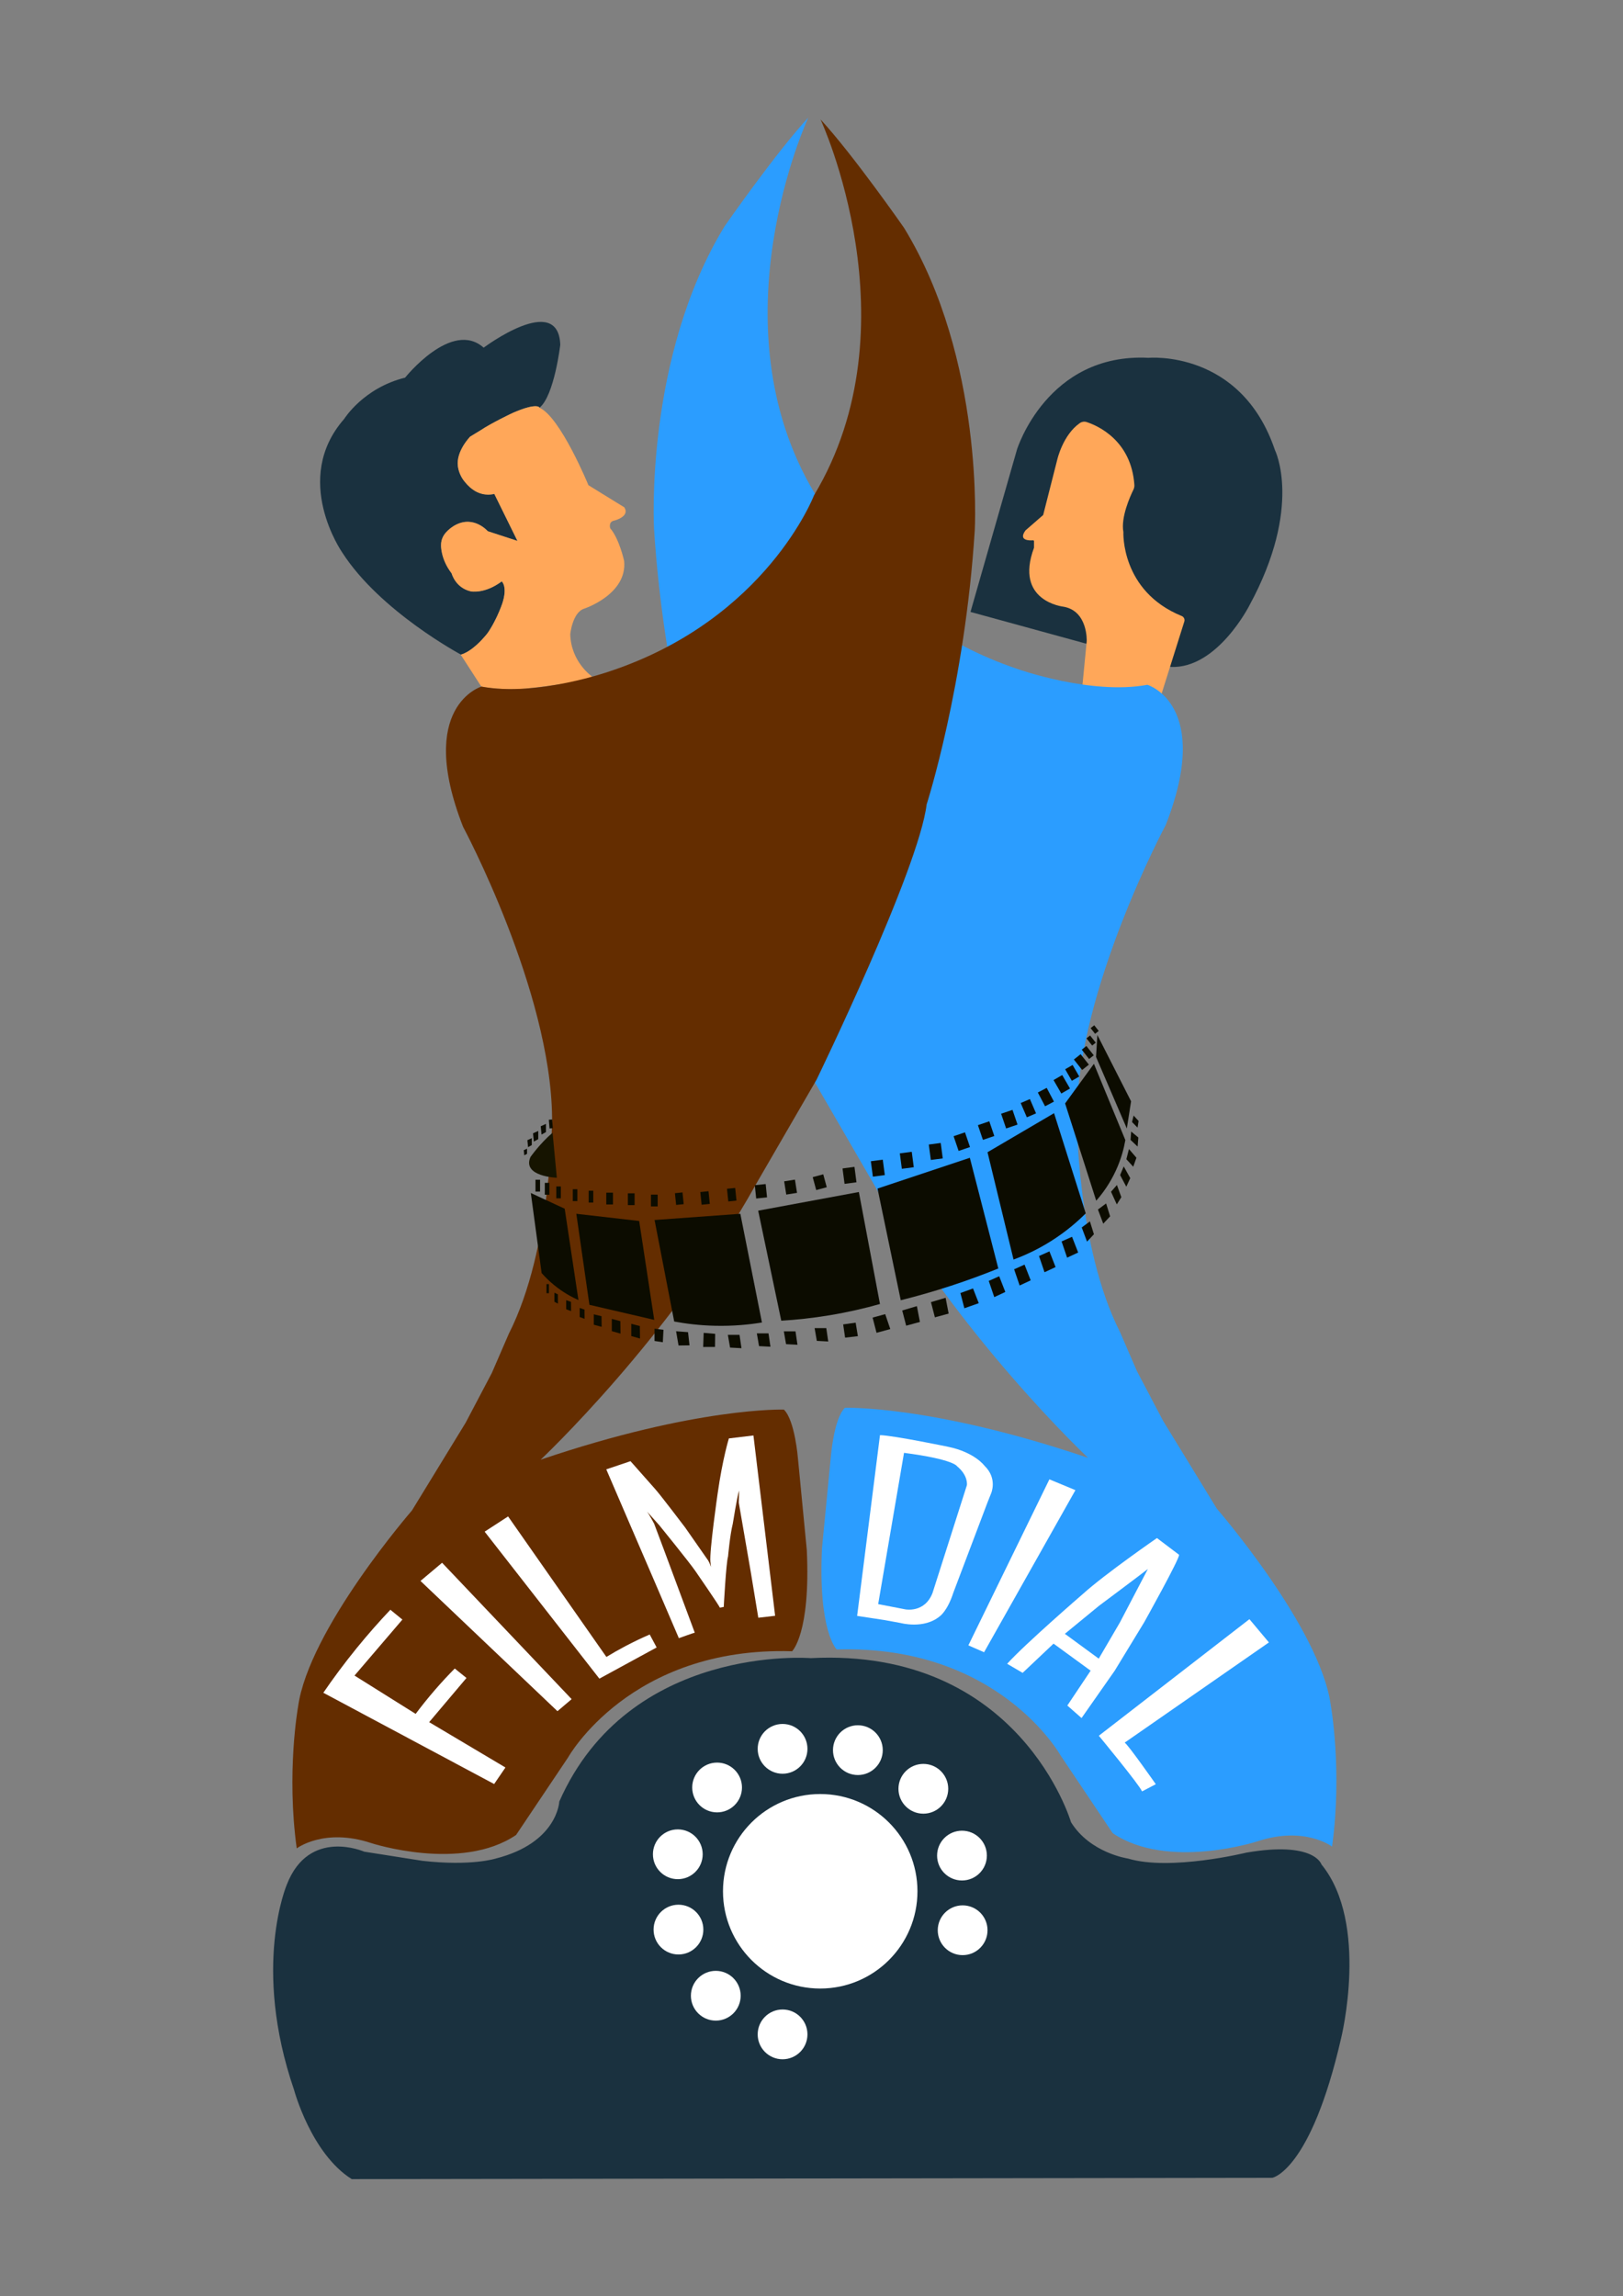 <?xml version="1.0" encoding="UTF-8" standalone="no"?>
<!-- Created with Inkscape (http://www.inkscape.org/) -->

<svg
   version="1.1"
   id="svg2"
   xml:space="preserve"
   width="793.6"
   height="1122.56"
   viewBox="0 0 793.6 1122.56"
   sodipodi:docname="film dial logo.ai"
   xmlns:inkscape="http://www.inkscape.org/namespaces/inkscape"
   xmlns:sodipodi="http://sodipodi.sourceforge.net/DTD/sodipodi-0.dtd"
   xmlns="http://www.w3.org/2000/svg"
   xmlns:svg="http://www.w3.org/2000/svg"><rect x="0" y="0" width="793.6" height="1122.56" fill="#808080" stroke="none"/><defs
     id="defs6"><clipPath
       clipPathUnits="userSpaceOnUse"
       id="clipPath16"><path
         d="M 0,841.92 H 595.2 V 0 H 0 Z"
         id="path14" /></clipPath></defs><sodipodi:namedview
     id="namedview4"
     pagecolor="#ffffff"
     bordercolor="#666666"
     borderopacity="1.0"
     inkscape:pageshadow="2"
     inkscape:pageopacity="0.0"
     inkscape:pagecheckerboard="0" /><g
     id="g8"
     inkscape:groupmode="layer"
     inkscape:label="film dial logo"
     transform="matrix(1.333,0,0,-1.333,0,1122.56)"><g
       id="g10"><g
         id="g12"
         clip-path="url(#clipPath16)"><g
           id="g18"
           transform="translate(398.029,606.173)"><path
             d="m 0,0 -42.032,11.529 17.053,59.566 c 0,0 11.048,35.547 48.277,33.626 0,0 33.866,3.122 46.356,-33.866 0,0 10.328,-20.656 -9.368,-56.924 0,0 -11.769,-23.298 -28.822,-22.578 z"
             style="fill:#1a313f;fill-opacity:1;fill-rule:nonzero;stroke:none"
             id="path20" /></g><g
           id="g22"
           transform="translate(398.613,687.339)"><path
             d="m 0,0 c 4.079,-1.346 16.384,-6.74 17.499,-23.073 0.04,-0.59 -0.087,-1.183 -0.347,-1.713 -1.207,-2.458 -4.683,-10.163 -3.685,-15.548 0,0 -1.037,-21.658 21.373,-30.786 0.805,-0.328 1.242,-1.202 0.981,-2.031 L 27.397,-99.9 c 0,0 -24.739,-0.721 -29.062,2.161 l 1.681,17.414 c 0,0 0.481,11.048 -8.526,12.609 0,0 -18.134,1.922 -10.809,21.617 v 2.419 c 0,0.182 -0.151,0.325 -0.332,0.31 -1.267,-0.099 -5.577,-0.183 -2.79,3.636 l 6.485,5.644 5.164,20.296 c 0,0 2.022,9.044 8.268,13.411 C -1.788,0.132 -0.852,0.281 0,0"
             style="fill:#ffa759;fill-opacity:1;fill-rule:nonzero;stroke:none"
             id="path24" /></g><g
           id="g26"
           transform="translate(296.479,798.981)"><path
             d="m 0,0 c 0,0 -35.067,-75.418 2.402,-137.866 0,0 17.293,-45.155 74.457,-64.37 0,0 26.901,-9.607 47.557,-5.764 0,0 24.018,-7.206 6.725,-51.4 0,0 -32.185,-60.046 -32.665,-106.642 0,0 0,-48.037 15.852,-79.261 l 6.245,-14.411 9.607,-18.254 19.695,-32.185 c 0,0 37.95,-43.714 41.793,-72.056 0,0 4.323,-24.018 0.48,-51.88 0,0 -10.088,7.686 -27.381,1.922 0,0 -32.905,-10.688 -53.081,3.002 l -19.095,28.462 c 0,0 -22.697,40.712 -82.143,38.91 0,0 -6.845,6.485 -5.404,37.109 l 3.242,33.506 c 0,0 1.081,14.05 5.164,18.013 0,0 31.945,1.081 89.229,-18.374 0,0 -47.557,44.675 -78.901,100.878 l -22.337,38.55 c 0,0 -37.469,77.099 -40.351,100.877 0,0 -14.051,43.594 -17.654,100.518 0,0 -3.602,62.688 25.94,110.965 0,0 18.735,26.901 30.624,39.751"
             style="fill:#2b9dff;fill-opacity:1;fill-rule:nonzero;stroke:none"
             id="path28" /></g><g
           id="g30"
           transform="translate(169.133,602.029)"><path
             d="m 0,0 c 0,0 -29.723,15.852 -43.594,37.469 0,0 -18.734,26.841 0.721,48.998 0,0 7.025,11.348 22.337,15.131 0,0 17.113,21.437 28.822,10.989 0,0 27.381,20.536 28.102,1.081 0,0 -2.162,-18.555 -7.566,-23.058 0,0 -2.342,3.963 -25.399,-10.628 0,0 -11.529,-10.809 1.801,-19.996 0,0 3.062,-1.801 7.025,-1.081 L 20.716,41.612 9.908,45.215 c 0,0 -7.026,7.926 -14.952,0 0,0 -6.125,-3.783 1.621,-15.492 0,0 3.963,-12.61 18.375,-2.882 0,0 4.503,-3.243 -5.044,-18.735 C 9.908,8.106 5.044,1.621 0,0"
             style="fill:#1a313f;fill-opacity:1;fill-rule:nonzero;stroke:none"
             id="path32" /></g><g
           id="g34"
           transform="translate(197.91,692.594)"><path
             d="m 0,0 c 0,0 -0.495,2.117 -9.818,-1.891 0,0 -8.421,-4.009 -11.619,-6.26 l -4.008,-2.432 c 0,0 -5.269,-5.449 -4.503,-10.854 0,0 0.315,-3.332 2.747,-5.989 0,0 4.188,-5.855 10.583,-4.143 l 8.512,-17.249 -10.944,3.558 c 0,0 -4.953,5.9 -11.889,2.207 0,0 -5.314,-2.657 -5.179,-7.296 0,0 -0.27,-5.134 3.873,-10.403 0,0 1.261,-5.224 7.026,-6.62 0,0 5.269,-0.991 11.348,3.693 0,0 2.252,-1.937 0.225,-8.061 0,0 -2.972,-8.692 -6.89,-12.655 0,0 -4.143,-4.999 -8.376,-6.17 l 7.566,-11.709 c 0,0 9.547,-1.801 17.878,-0.54 0,0 17.144,1.681 22.788,4.203 0,0 -7.806,5.284 -8.046,15.552 0,0 0.78,7.986 5.104,9.367 0,0 15.912,5.224 14.651,17.534 0,0 -1.801,8.166 -5.104,11.949 0,0 -0.781,2.402 1.501,2.822 0,0 5.885,1.441 3.663,4.864 l -13.15,8.106 C 17.939,-28.417 7.701,-3.468 0,0"
             style="fill:#ffa759;fill-opacity:1;fill-rule:nonzero;stroke:none"
             id="path36" /></g><g
           id="g38"
           transform="translate(300.994,798.321)"><path
             d="m 0,0 c 0,0 35.067,-75.418 -2.402,-137.866 0,0 -17.293,-45.155 -74.457,-64.37 0,0 -26.901,-9.607 -47.557,-5.764 0,0 -24.018,-7.206 -6.725,-51.4 0,0 32.185,-60.046 32.665,-106.642 0,0 0,-48.037 -15.852,-79.261 l -6.245,-14.411 -9.607,-18.254 -19.695,-32.185 c 0,0 -37.95,-43.714 -41.793,-72.056 0,0 -4.323,-24.018 -0.48,-51.88 0,0 10.088,7.686 27.381,1.922 0,0 32.905,-10.688 53.081,3.002 l 19.095,28.462 c 0,0 22.697,40.712 82.143,38.91 0,0 6.845,6.485 5.404,37.109 l -3.242,33.506 c 0,0 -1.081,14.05 -5.164,18.013 0,0 -31.945,1.081 -89.229,-18.374 0,0 47.557,44.675 78.901,100.878 l 22.337,38.55 c 0,0 37.469,77.099 40.351,100.877 0,0 14.051,43.594 17.654,100.518 0,0 3.602,62.688 -25.94,110.965 0,0 -18.735,26.901 -30.624,39.751"
             style="fill:#642d00;fill-opacity:1;fill-rule:nonzero;stroke:none"
             id="path40" /></g><g
           id="g42"
           transform="translate(133.585,163.031)"><path
             d="m 0,0 c 0,0 -20.176,8.887 -28.342,-12.009 0,0 -12.97,-30.023 2.642,-75.418 0,0 6.245,-23.298 21.136,-32.666 l 337.701,0.481 c 0,0 14.051,2.522 25.219,51.159 0,0 10.448,42.153 -7.205,63.769 0,0 -2.522,8.647 -27.562,4.324 0,0 -27.921,-6.846 -43.413,-2.162 0,0 -13.871,1.982 -20.896,13.33 0,0 -18.735,64.13 -95.474,60.167 0,0 -66.651,5.404 -92.231,-52.601 0,0 -0.6,-15.132 -23.298,-20.896 0,0 -8.887,-2.882 -26.901,-0.841 z"
             style="fill:#1a313f;fill-opacity:1;fill-rule:nonzero;stroke:none"
             id="path44" /></g><g
           id="g46"
           transform="translate(336.542,148.5)"><path
             d="m 0,0 c 0,-19.699 -15.969,-35.667 -35.667,-35.667 -19.699,0 -35.668,15.968 -35.668,35.667 0,19.699 15.969,35.667 35.668,35.667 C -15.969,35.667 0,19.699 0,0"
             style="fill:#ffffff;fill-opacity:1;fill-rule:nonzero;stroke:none"
             id="path48" /></g><g
           id="g50"
           transform="translate(296.191,96.02)"><path
             d="m 0,0 c 0,-5.041 -4.086,-9.127 -9.127,-9.127 -5.041,0 -9.127,4.086 -9.127,9.127 0,5.041 4.086,9.127 9.127,9.127 C -4.086,9.127 0,5.041 0,0"
             style="fill:#ffffff;fill-opacity:1;fill-rule:nonzero;stroke:none"
             id="path52" /></g><g
           id="g54"
           transform="translate(271.692,110.191)"><path
             d="m 0,0 c 0,-5.041 -4.086,-9.127 -9.127,-9.127 -5.041,0 -9.127,4.086 -9.127,9.127 0,5.041 4.086,9.127 9.127,9.127 C -4.086,9.127 0,5.041 0,0"
             style="fill:#ffffff;fill-opacity:1;fill-rule:nonzero;stroke:none"
             id="path56" /></g><g
           id="g58"
           transform="translate(258.001,134.449)"><path
             d="m 0,0 c 0,-5.041 -4.086,-9.127 -9.127,-9.127 -5.041,0 -9.127,4.086 -9.127,9.127 0,5.041 4.086,9.127 9.127,9.127 C -4.086,9.127 0,5.041 0,0"
             style="fill:#ffffff;fill-opacity:1;fill-rule:nonzero;stroke:none"
             id="path60" /></g><g
           id="g62"
           transform="translate(257.761,162.071)"><path
             d="m 0,0 c 0,-5.041 -4.086,-9.127 -9.127,-9.127 -5.041,0 -9.127,4.086 -9.127,9.127 0,5.041 4.086,9.127 9.127,9.127 C -4.086,9.127 0,5.041 0,0"
             style="fill:#ffffff;fill-opacity:1;fill-rule:nonzero;stroke:none"
             id="path64" /></g><g
           id="g66"
           transform="translate(272.172,186.569)"><path
             d="m 0,0 c 0,-5.041 -4.086,-9.127 -9.127,-9.127 -5.041,0 -9.127,4.086 -9.127,9.127 0,5.041 4.086,9.127 9.127,9.127 C -4.086,9.127 0,5.041 0,0"
             style="fill:#ffffff;fill-opacity:1;fill-rule:nonzero;stroke:none"
             id="path68" /></g><g
           id="g70"
           transform="translate(296.191,200.74)"><path
             d="m 0,0 c 0,-5.041 -4.086,-9.127 -9.127,-9.127 -5.041,0 -9.127,4.086 -9.127,9.127 0,5.041 4.086,9.127 9.127,9.127 C -4.086,9.127 0,5.041 0,0"
             style="fill:#ffffff;fill-opacity:1;fill-rule:nonzero;stroke:none"
             id="path72" /></g><g
           id="g74"
           transform="translate(323.812,200.26)"><path
             d="m 0,0 c 0,-5.041 -4.086,-9.127 -9.127,-9.127 -5.041,0 -9.127,4.086 -9.127,9.127 0,5.041 4.086,9.127 9.127,9.127 C -4.086,9.127 0,5.041 0,0"
             style="fill:#ffffff;fill-opacity:1;fill-rule:nonzero;stroke:none"
             id="path76" /></g><g
           id="g78"
           transform="translate(347.83,186.089)"><path
             d="m 0,0 c 0,-5.041 -4.086,-9.127 -9.127,-9.127 -5.041,0 -9.127,4.086 -9.127,9.127 0,5.041 4.086,9.127 9.127,9.127 C -4.086,9.127 0,5.041 0,0"
             style="fill:#ffffff;fill-opacity:1;fill-rule:nonzero;stroke:none"
             id="path80" /></g><g
           id="g82"
           transform="translate(362.001,161.59)"><path
             d="m 0,0 c 0,-5.041 -4.086,-9.127 -9.127,-9.127 -5.041,0 -9.127,4.086 -9.127,9.127 0,5.041 4.086,9.127 9.127,9.127 C -4.086,9.127 0,5.041 0,0"
             style="fill:#ffffff;fill-opacity:1;fill-rule:nonzero;stroke:none"
             id="path84" /></g><g
           id="g86"
           transform="translate(362.241,134.209)"><path
             d="m 0,0 c 0,-5.041 -4.086,-9.127 -9.127,-9.127 -5.041,0 -9.127,4.086 -9.127,9.127 0,5.041 4.086,9.127 9.127,9.127 C -4.086,9.127 0,5.041 0,0"
             style="fill:#ffffff;fill-opacity:1;fill-rule:nonzero;stroke:none"
             id="path88" /></g><g
           id="g90"
           transform="translate(212.186,365.327)"><path
             d="m 0,0 c -2.526,1.124 -5.658,2.831 -8.857,5.434 -1.869,1.522 -3.407,3.06 -4.653,4.474 -1.321,9.787 -2.642,19.575 -3.963,29.362 4.143,-1.921 8.286,-3.843 12.429,-5.764 C -3.363,22.337 -1.681,11.169 0,0"
             style="fill:#0c0c00;fill-opacity:1;fill-rule:nonzero;stroke:none"
             id="path92" /></g><g
           id="g94"
           transform="translate(239.987,358.062)"><path
             d="m 0,0 c -7.926,1.841 -15.852,3.683 -23.778,5.524 -1.602,11.129 -3.203,22.257 -4.804,33.386 7.686,-0.881 15.372,-1.761 23.058,-2.642 z"
             style="fill:#0c0c00;fill-opacity:1;fill-rule:nonzero;stroke:none"
             id="path96" /></g><g
           id="g98"
           transform="translate(279.498,357.101)"><path
             d="m 0,0 c -4.771,-0.78 -10.576,-1.35 -17.173,-1.201 -5.693,0.129 -10.747,0.765 -15.012,1.561 -2.402,12.41 -4.804,24.819 -7.205,37.229 10.488,0.761 20.976,1.521 31.464,2.282 C -5.284,26.581 -2.642,13.29 0,0"
             style="fill:#0c0c00;fill-opacity:1;fill-rule:nonzero;stroke:none"
             id="path100" /></g><g
           id="g102"
           transform="translate(322.791,363.886)"><path
             d="m 0,0 c -5.511,-1.558 -11.719,-3.013 -18.554,-4.143 -6.352,-1.051 -12.274,-1.66 -17.654,-1.982 -2.822,13.451 -5.644,26.901 -8.466,40.351 12.309,2.282 24.619,4.564 36.928,6.846 C -5.164,27.381 -2.582,13.691 0,0"
             style="fill:#0c0c00;fill-opacity:1;fill-rule:nonzero;stroke:none"
             id="path104" /></g><g
           id="g106"
           transform="translate(366.204,376.916)"><path
             d="m 0,0 c -5.383,-2.182 -11.193,-4.333 -17.413,-6.365 -6.426,-2.099 -12.574,-3.838 -18.375,-5.284 -2.842,13.651 -5.684,27.301 -8.526,40.952 11.289,3.762 22.577,7.525 33.866,11.288 C -6.965,27.061 -3.483,13.53 0,0"
             style="fill:#0c0c00;fill-opacity:1;fill-rule:nonzero;stroke:none"
             id="path108" /></g><g
           id="g110"
           transform="translate(398.269,397.122)"><path
             d="m 0,0 c -3.067,-3.065 -7.23,-6.683 -12.61,-10.088 -5.12,-3.24 -9.932,-5.395 -13.87,-6.845 -3.183,13.12 -6.365,26.24 -9.548,39.36 8.136,4.774 16.273,9.548 24.409,14.321 C -7.746,24.499 -3.873,12.249 0,0"
             style="fill:#0c0c00;fill-opacity:1;fill-rule:nonzero;stroke:none"
             id="path112" /></g><g
           id="g114"
           transform="translate(412.8,423.992)"><path
             d="m 0,0 c -0.521,-2.984 -1.511,-6.89 -3.483,-11.169 -2.27,-4.925 -5.03,-8.587 -7.205,-11.048 -3.803,11.889 -7.606,23.778 -11.409,35.667 l 10.568,14.532 C -7.686,18.654 -3.843,9.327 0,0"
             style="fill:#0c0c00;fill-opacity:1;fill-rule:nonzero;stroke:none"
             id="path116" /></g><g
           id="g118"
           transform="translate(414.902,438.223)"><path
             d="m 0,0 c -0.52,-3.323 -1.041,-6.645 -1.561,-9.968 -3.763,8.747 -7.526,17.494 -11.289,26.24 0.16,2.683 0.32,5.365 0.48,8.047 C -8.246,16.212 -4.123,8.106 0,0"
             style="fill:#0c0c00;fill-opacity:1;fill-rule:nonzero;stroke:none"
             id="path120" /></g><g
           id="g122"
           transform="translate(202.698,426.694)"><path
             d="m 0,0 1.561,-16.513 c 0,0 -12.85,0.421 -9.667,7.626 0,0 3.542,5.044 8.106,8.887"
             style="fill:#161400;fill-opacity:1;fill-rule:nonzero;stroke:none"
             id="path124" /></g><path
           d="m 198.105,405.108 h -1.681 v 4.353 h 1.681 z"
           style="fill:#0c0c00;fill-opacity:1;fill-rule:nonzero;stroke:none"
           id="path126" /><path
           d="m 201.528,403.967 h -1.681 v 4.353 h 1.681 z"
           style="fill:#0c0c00;fill-opacity:1;fill-rule:nonzero;stroke:none"
           id="path128" /><path
           d="m 205.731,402.646 h -1.681 v 4.353 h 1.681 z"
           style="fill:#0c0c00;fill-opacity:1;fill-rule:nonzero;stroke:none"
           id="path130" /><path
           d="m 211.796,401.625 h -1.681 v 4.353 h 1.681 z"
           style="fill:#0c0c00;fill-opacity:1;fill-rule:nonzero;stroke:none"
           id="path132" /><path
           d="m 217.62,401.085 h -1.681 v 4.353 h 1.681 z"
           style="fill:#0c0c00;fill-opacity:1;fill-rule:nonzero;stroke:none"
           id="path134" /><path
           d="m 224.856,400.394 h -2.462 v 4.323 h 2.462 z"
           style="fill:#0c0c00;fill-opacity:1;fill-rule:nonzero;stroke:none"
           id="path136" /><path
           d="m 232.782,400.154 h -2.462 v 4.323 h 2.462 z"
           style="fill:#0c0c00;fill-opacity:1;fill-rule:nonzero;stroke:none"
           id="path138" /><path
           d="m 241.248,399.674 h -2.462 v 4.323 h 2.462 z"
           style="fill:#0c0c00;fill-opacity:1;fill-rule:nonzero;stroke:none"
           id="path140" /><g
           id="g142"
           transform="translate(250.798,400.508)"><path
             d="m 0,0 -2.777,-0.286 -0.444,4.3 2.778,0.287 z"
             style="fill:#0c0c00;fill-opacity:1;fill-rule:nonzero;stroke:none"
             id="path144" /></g><g
           id="g146"
           transform="translate(260.369,400.6)"><path
             d="m 0,0 -3.005,-0.31 -0.479,4.653 3.004,0.31 z"
             style="fill:#0c0c00;fill-opacity:1;fill-rule:nonzero;stroke:none"
             id="path148" /></g><g
           id="g150"
           transform="translate(270.157,401.801)"><path
             d="m 0,0 -3.005,-0.31 -0.479,4.653 3.004,0.31 z"
             style="fill:#0c0c00;fill-opacity:1;fill-rule:nonzero;stroke:none"
             id="path152" /></g><g
           id="g154"
           transform="translate(281.365,402.987)"><path
             d="m 0,0 -3.981,-0.41 -0.504,4.888 3.981,0.41 z"
             style="fill:#0c0c00;fill-opacity:1;fill-rule:nonzero;stroke:none"
             id="path156" /></g><g
           id="g158"
           transform="translate(292.367,404.646)"><path
             d="m 0,0 -3.953,-0.627 -0.77,4.853 3.953,0.627 z"
             style="fill:#0c0c00;fill-opacity:1;fill-rule:nonzero;stroke:none"
             id="path160" /></g><g
           id="g162"
           transform="translate(303.268,406.712)"><path
             d="m 0,0 -3.863,-1.046 -1.284,4.743 3.863,1.046 z"
             style="fill:#0c0c00;fill-opacity:1;fill-rule:nonzero;stroke:none"
             id="path164" /></g><g
           id="g166"
           transform="translate(314.176,408.525)"><path
             d="m 0,0 -4.376,-0.577 -0.745,5.655 4.376,0.576 z"
             style="fill:#0c0c00;fill-opacity:1;fill-rule:nonzero;stroke:none"
             id="path168" /></g><g
           id="g170"
           transform="translate(324.565,411.167)"><path
             d="m 0,0 -4.376,-0.577 -0.745,5.655 4.376,0.576 z"
             style="fill:#0c0c00;fill-opacity:1;fill-rule:nonzero;stroke:none"
             id="path172" /></g><g
           id="g174"
           transform="translate(335.193,414.049)"><path
             d="m 0,0 -4.376,-0.577 -0.745,5.655 4.376,0.576 z"
             style="fill:#0c0c00;fill-opacity:1;fill-rule:nonzero;stroke:none"
             id="path176" /></g><g
           id="g178"
           transform="translate(345.821,417.292)"><path
             d="m 0,0 -4.376,-0.577 -0.745,5.655 4.376,0.576 z"
             style="fill:#0c0c00;fill-opacity:1;fill-rule:nonzero;stroke:none"
             id="path180" /></g><g
           id="g182"
           transform="translate(355.817,421.447)"><path
             d="M 0,0 -4.177,-1.424 -6.018,3.974 -1.84,5.398 Z"
             style="fill:#0c0c00;fill-opacity:1;fill-rule:nonzero;stroke:none"
             id="path184" /></g><g
           id="g186"
           transform="translate(364.734,425.5)"><path
             d="M 0,0 -4.177,-1.424 -6.018,3.974 -1.84,5.398 Z"
             style="fill:#0c0c00;fill-opacity:1;fill-rule:nonzero;stroke:none"
             id="path188" /></g><g
           id="g190"
           transform="translate(373.245,429.688)"><path
             d="M 0,0 -4.177,-1.424 -6.018,3.974 -1.84,5.398 Z"
             style="fill:#0c0c00;fill-opacity:1;fill-rule:nonzero;stroke:none"
             id="path192" /></g><g
           id="g194"
           transform="translate(380.042,433.805)"><path
             d="m 0,0 -3.375,-1.452 -2.254,5.238 3.375,1.453 z"
             style="fill:#0c0c00;fill-opacity:1;fill-rule:nonzero;stroke:none"
             id="path196" /></g><g
           id="g198"
           transform="translate(386.607,438.115)"><path
             d="m 0,0 -3.251,-1.713 -2.658,5.046 3.251,1.713 z"
             style="fill:#0c0c00;fill-opacity:1;fill-rule:nonzero;stroke:none"
             id="path200" /></g><g
           id="g202"
           transform="translate(392.493,442.915)"><path
             d="m 0,0 -3.182,-1.837 -2.852,4.939 3.182,1.837 z"
             style="fill:#0c0c00;fill-opacity:1;fill-rule:nonzero;stroke:none"
             id="path204" /></g><g
           id="g206"
           transform="translate(395.894,447.321)"><path
             d="m 0,0 -2.727,-1.574 -2.444,4.232 2.727,1.574 z"
             style="fill:#0c0c00;fill-opacity:1;fill-rule:nonzero;stroke:none"
             id="path208" /></g><g
           id="g210"
           transform="translate(399.421,451.673)"><path
             d="m 0,0 -2.47,-1.953 -3.031,3.834 2.47,1.953 z"
             style="fill:#0c0c00;fill-opacity:1;fill-rule:nonzero;stroke:none"
             id="path212" /></g><g
           id="g214"
           transform="translate(401.212,455.096)"><path
             d="m 0,0 -1.711,-1.352 -2.698,3.413 1.711,1.352 z"
             style="fill:#0c0c00;fill-opacity:1;fill-rule:nonzero;stroke:none"
             id="path216" /></g><g
           id="g218"
           transform="translate(401.951,459.727)"><path
             d="m 0,0 -1.328,-1.049 -2.082,2.634 1.327,1.05 z"
             style="fill:#0c0c00;fill-opacity:1;fill-rule:nonzero;stroke:none"
             id="path220" /></g><g
           id="g222"
           transform="translate(403.032,464.028)"><path
             d="m 0,0 -1.328,-1.049 -1.646,2.083 1.327,1.049 z"
             style="fill:#0c0c00;fill-opacity:1;fill-rule:nonzero;stroke:none"
             id="path224" /></g><g
           id="g226"
           transform="translate(202.8,428.372)"><path
             d="m 0,0 -1.212,-0.102 -0.267,3.187 1.212,0.101 z"
             style="fill:#0c0c00;fill-opacity:1;fill-rule:nonzero;stroke:none"
             id="path228" /></g><g
           id="g230"
           transform="translate(200.267,426.935)"><path
             d="m 0,0 c -0.54,-0.3 -1.081,-0.6 -1.621,-0.901 -0.1,1.011 -0.2,2.022 -0.3,3.033 0.64,0.29 1.281,0.58 1.921,0.87 z"
             style="fill:#0c0c00;fill-opacity:1;fill-rule:nonzero;stroke:none"
             id="path232" /></g><g
           id="g234"
           transform="translate(197.445,424.353)"><path
             d="m 0,0 c -0.54,-0.3 -1.081,-0.6 -1.621,-0.901 -0.1,1.011 -0.2,2.022 -0.3,3.033 0.64,0.29 1.281,0.58 1.921,0.87 z"
             style="fill:#0c0c00;fill-opacity:1;fill-rule:nonzero;stroke:none"
             id="path236" /></g><g
           id="g238"
           transform="translate(195.073,422.17)"><path
             d="M 0,0 C -0.456,-0.253 -0.912,-0.507 -1.368,-0.76 -1.452,0.093 -1.537,0.946 -1.621,1.799 -1.081,2.043 -0.54,2.288 0,2.533 Z"
             style="fill:#0c0c00;fill-opacity:1;fill-rule:nonzero;stroke:none"
             id="path240" /></g><g
           id="g242"
           transform="translate(193.331,418.971)"><path
             d="M 0,0 C -0.338,-0.188 -0.676,-0.375 -1.013,-0.563 -1.076,0.069 -1.138,0.701 -1.201,1.332 -0.801,1.514 -0.4,1.695 0,1.876 Z"
             style="fill:#0c0c00;fill-opacity:1;fill-rule:nonzero;stroke:none"
             id="path244" /></g><path
           d="m 201.355,367.849 h -0.901 v 3.333 h 0.901 z"
           style="fill:#0c0c00;fill-opacity:1;fill-rule:nonzero;stroke:none"
           id="path246" /><g
           id="g248"
           transform="translate(204.665,364.021)"><path
             d="M 0,0 C -0.435,0.225 -0.871,0.45 -1.306,0.676 V 4.008 C -0.878,3.805 -0.45,3.603 -0.023,3.4 -0.015,2.267 -0.008,1.133 0,0"
             style="fill:#0c0c00;fill-opacity:1;fill-rule:nonzero;stroke:none"
             id="path250" /></g><g
           id="g252"
           transform="translate(209.484,361.274)"><path
             d="M 0,0 C -0.6,0.225 -1.201,0.45 -1.801,0.676 V 4.008 C -1.211,3.805 -0.621,3.603 -0.031,3.4 -0.021,2.267 -0.01,1.133 0,0"
             style="fill:#0c0c00;fill-opacity:1;fill-rule:nonzero;stroke:none"
             id="path254" /></g><g
           id="g256"
           transform="translate(214.438,358.437)"><path
             d="M 0,0 C -0.6,0.225 -1.201,0.45 -1.801,0.676 V 4.008 C -1.211,3.805 -0.621,3.603 -0.031,3.4 -0.021,2.267 -0.01,1.133 0,0"
             style="fill:#0c0c00;fill-opacity:1;fill-rule:nonzero;stroke:none"
             id="path258" /></g><g
           id="g260"
           transform="translate(220.697,355.51)"><path
             d="m 0,0 c -0.961,0.258 -1.921,0.516 -2.882,0.774 v 3.82 C -1.938,4.361 -0.994,4.129 -0.05,3.897 -0.033,2.598 -0.017,1.299 0,0"
             style="fill:#0c0c00;fill-opacity:1;fill-rule:nonzero;stroke:none"
             id="path262" /></g><g
           id="g264"
           transform="translate(227.618,353.018)"><path
             d="M 0,0 C -1.066,0.304 -2.132,0.607 -3.197,0.911 V 5.404 C -2.15,5.131 -1.103,4.858 -0.055,4.584 -0.037,3.056 -0.018,1.528 0,0"
             style="fill:#0c0c00;fill-opacity:1;fill-rule:nonzero;stroke:none"
             id="path266" /></g><g
           id="g268"
           transform="translate(234.763,351.216)"><path
             d="M 0,0 C -1.066,0.304 -2.132,0.607 -3.197,0.911 V 5.404 C -2.15,5.131 -1.103,4.858 -0.055,4.584 -0.037,3.056 -0.018,1.528 0,0"
             style="fill:#0c0c00;fill-opacity:1;fill-rule:nonzero;stroke:none"
             id="path270" /></g><g
           id="g272"
           transform="translate(243.14,349.865)"><path
             d="M 0,0 C -1.016,0.153 -2.032,0.307 -3.047,0.46 V 4.954 C -1.952,4.824 -0.856,4.694 0.24,4.564 0.16,3.042 0.08,1.521 0,0"
             style="fill:#0c0c00;fill-opacity:1;fill-rule:nonzero;stroke:none"
             id="path274" /></g><g
           id="g276"
           transform="translate(252.927,348.724)"><path
             d="m 0,0 c -1.341,-0.02 -2.682,-0.04 -4.023,-0.06 -0.3,1.741 -0.601,3.483 -0.901,5.224 1.461,-0.11 2.922,-0.22 4.384,-0.33 C -0.36,3.223 -0.18,1.611 0,0"
             style="fill:#0c0c00;fill-opacity:1;fill-rule:nonzero;stroke:none"
             id="path278" /></g><g
           id="g280"
           transform="translate(262.279,348.139)"><path
             d="m 0,0 c -1.446,-0.005 -2.892,-0.01 -4.338,-0.015 0.06,1.726 0.12,3.453 0.18,5.179 1.406,-0.12 2.812,-0.24 4.218,-0.36 C 0.04,3.202 0.02,1.601 0,0"
             style="fill:#0c0c00;fill-opacity:1;fill-rule:nonzero;stroke:none"
             id="path282" /></g><g
           id="g284"
           transform="translate(271.992,347.673)"><path
             d="m 0,0 c -1.396,0.075 -2.792,0.15 -4.188,0.225 -0.27,1.561 -0.541,3.123 -0.811,4.684 h 4.278 C -0.48,3.273 -0.24,1.636 0,0"
             style="fill:#0c0c00;fill-opacity:1;fill-rule:nonzero;stroke:none"
             id="path286" /></g><g
           id="g288"
           transform="translate(282.62,348.214)"><path
             d="m 0,0 c -1.396,0.075 -2.792,0.15 -4.188,0.225 -0.27,1.561 -0.541,3.123 -0.811,4.684 h 4.278 C -0.48,3.273 -0.24,1.636 0,0"
             style="fill:#0c0c00;fill-opacity:1;fill-rule:nonzero;stroke:none"
             id="path290" /></g><g
           id="g292"
           transform="translate(292.528,348.935)"><path
             d="m 0,0 c -1.396,0.075 -2.792,0.15 -4.188,0.225 -0.27,1.561 -0.541,3.123 -0.811,4.684 h 4.278 C -0.48,3.273 -0.24,1.636 0,0"
             style="fill:#0c0c00;fill-opacity:1;fill-rule:nonzero;stroke:none"
             id="path294" /></g><g
           id="g296"
           transform="translate(303.816,350.135)"><path
             d="m 0,0 c -1.396,0.075 -2.792,0.15 -4.188,0.225 -0.27,1.561 -0.541,3.123 -0.811,4.684 h 4.278 C -0.48,3.273 -0.24,1.636 0,0"
             style="fill:#0c0c00;fill-opacity:1;fill-rule:nonzero;stroke:none"
             id="path298" /></g><g
           id="g300"
           transform="translate(314.685,352.087)"><path
             d="M 0,0 C -1.561,-0.18 -3.122,-0.36 -4.684,-0.54 -4.921,1.077 -5.159,2.695 -5.396,4.312 -3.868,4.526 -2.339,4.74 -0.811,4.954 -0.54,3.303 -0.27,1.651 0,0"
             style="fill:#0c0c00;fill-opacity:1;fill-rule:nonzero;stroke:none"
             id="path302" /></g><g
           id="g304"
           transform="translate(326.574,354.699)"><path
             d="m 0,0 c -1.681,-0.46 -3.363,-0.921 -5.044,-1.381 -0.48,1.861 -0.961,3.723 -1.441,5.584 1.541,0.421 3.082,0.841 4.624,1.261 C -1.241,3.643 -0.62,1.821 0,0"
             style="fill:#0c0c00;fill-opacity:1;fill-rule:nonzero;stroke:none"
             id="path306" /></g><g
           id="g308"
           transform="translate(337.442,357.311)"><path
             d="m 0,0 c -1.681,-0.46 -3.363,-0.921 -5.044,-1.381 -0.48,1.861 -0.961,3.723 -1.441,5.584 1.791,0.531 3.583,1.061 5.374,1.591 C -0.741,3.863 -0.37,1.931 0,0"
             style="fill:#0c0c00;fill-opacity:1;fill-rule:nonzero;stroke:none"
             id="path310" /></g><g
           id="g312"
           transform="translate(347.981,360.373)"><path
             d="m 0,0 c -1.681,-0.46 -3.363,-0.921 -5.044,-1.381 -0.48,1.861 -0.961,3.723 -1.441,5.584 1.791,0.531 3.583,1.061 5.374,1.591 C -0.741,3.863 -0.37,1.931 0,0"
             style="fill:#0c0c00;fill-opacity:1;fill-rule:nonzero;stroke:none"
             id="path314" /></g><g
           id="g316"
           transform="translate(359.029,364.186)"><path
             d="M 0,0 C -1.761,-0.62 -3.523,-1.241 -5.284,-1.861 -5.764,0 -6.245,1.862 -6.725,3.723 -5.184,4.283 -3.643,4.844 -2.102,5.404 -1.401,3.603 -0.701,1.801 0,0"
             style="fill:#0c0c00;fill-opacity:1;fill-rule:nonzero;stroke:none"
             id="path318" /></g><g
           id="g320"
           transform="translate(368.772,368.299)"><path
             d="M 0,0 C -1.351,-0.63 -2.702,-1.261 -4.053,-1.892 -4.729,0.09 -5.404,2.072 -6.08,4.053 -4.804,4.624 -3.528,5.194 -2.252,5.764 -1.501,3.843 -0.751,1.921 0,0"
             style="fill:#0c0c00;fill-opacity:1;fill-rule:nonzero;stroke:none"
             id="path322" /></g><g
           id="g324"
           transform="translate(378.079,372.563)"><path
             d="M 0,0 C -1.351,-0.63 -2.702,-1.261 -4.053,-1.891 -4.729,0.09 -5.404,2.072 -6.08,4.053 -4.804,4.624 -3.528,5.194 -2.252,5.764 -1.501,3.843 -0.751,1.921 0,0"
             style="fill:#0c0c00;fill-opacity:1;fill-rule:nonzero;stroke:none"
             id="path326" /></g><g
           id="g328"
           transform="translate(387.206,377.426)"><path
             d="M 0,0 C -1.351,-0.63 -2.702,-1.261 -4.053,-1.891 -4.729,0.09 -5.404,2.072 -6.08,4.053 -4.804,4.624 -3.528,5.194 -2.252,5.764 -1.501,3.843 -0.751,1.921 0,0"
             style="fill:#0c0c00;fill-opacity:1;fill-rule:nonzero;stroke:none"
             id="path330" /></g><g
           id="g332"
           transform="translate(395.492,382.771)"><path
             d="M 0,0 C -1.351,-0.63 -2.702,-1.261 -4.053,-1.892 -4.729,0.09 -5.404,2.072 -6.08,4.053 -4.804,4.624 -3.528,5.194 -2.252,5.764 -1.501,3.843 -0.751,1.921 0,0"
             style="fill:#0c0c00;fill-opacity:1;fill-rule:nonzero;stroke:none"
             id="path334" /></g><g
           id="g336"
           transform="translate(401.272,389.466)"><path
             d="m 0,0 c -0.841,-0.901 -1.681,-1.801 -2.522,-2.702 -0.65,1.731 -1.301,3.463 -1.951,5.194 1,0.74 2.001,1.481 3.002,2.222 C -0.981,3.142 -0.49,1.571 0,0"
             style="fill:#0c0c00;fill-opacity:1;fill-rule:nonzero;stroke:none"
             id="path338" /></g><g
           id="g340"
           transform="translate(407.216,396.041)"><path
             d="m 0,0 c -0.841,-0.901 -1.681,-1.801 -2.522,-2.702 -0.65,1.731 -1.301,3.463 -1.951,5.194 1,0.74 2.001,1.481 3.002,2.222 C -0.981,3.142 -0.49,1.571 0,0"
             style="fill:#0c0c00;fill-opacity:1;fill-rule:nonzero;stroke:none"
             id="path342" /></g><g
           id="g344"
           transform="translate(411.329,403.066)"><path
             d="m 0,0 -1.666,-2.657 c -0.706,1.546 -1.411,3.092 -2.117,4.639 0.721,0.825 1.441,1.651 2.162,2.476 C -1.081,2.972 -0.54,1.486 0,0"
             style="fill:#0c0c00;fill-opacity:1;fill-rule:nonzero;stroke:none"
             id="path346" /></g><g
           id="g348"
           transform="translate(414.594,410.047)"><path
             d="M 0,0 C -0.48,-1.051 -0.961,-2.102 -1.441,-3.152 -2.199,-1.726 -2.957,-0.3 -3.715,1.126 -3.273,2.184 -2.83,3.243 -2.387,4.301 -1.591,2.867 -0.796,1.434 0,0"
             style="fill:#0c0c00;fill-opacity:1;fill-rule:nonzero;stroke:none"
             id="path350" /></g><g
           id="g352"
           transform="translate(416.868,417.522)"><path
             d="m 0,0 c -0.39,-1.096 -0.781,-2.192 -1.171,-3.288 -0.841,0.916 -1.681,1.832 -2.522,2.748 0.315,1.246 0.631,2.492 0.946,3.737 C -1.831,2.132 -0.916,1.066 0,0"
             style="fill:#0c0c00;fill-opacity:1;fill-rule:nonzero;stroke:none"
             id="path354" /></g><g
           id="g356"
           transform="translate(417.567,424.953)"><path
             d="m 0,0 c -0.09,-1.111 -0.18,-2.222 -0.27,-3.333 -0.863,0.814 -1.727,1.628 -2.59,2.442 0.075,1.025 0.15,2.05 0.225,3.075 C -1.756,1.456 -0.878,0.728 0,0"
             style="fill:#0c0c00;fill-opacity:1;fill-rule:nonzero;stroke:none"
             id="path358" /></g><g
           id="g360"
           transform="translate(417.657,431.01)"><path
             d="m 0,0 c -0.128,-0.811 -0.255,-1.621 -0.383,-2.432 -0.675,0.683 -1.351,1.366 -2.026,2.049 0.195,0.788 0.39,1.576 0.585,2.365 C -1.216,1.321 -0.608,0.66 0,0"
             style="fill:#0c0c00;fill-opacity:1;fill-rule:nonzero;stroke:none"
             id="path362" /></g><g
           id="g364"
           transform="translate(147.606,248.147)"><path
             d="m 0,0 c -5.855,-6.845 -11.709,-13.691 -17.564,-20.536 7.476,-4.683 14.952,-9.367 22.428,-14.051 2.122,2.834 4.48,5.786 7.093,8.805 2.459,2.842 4.891,5.45 7.25,7.836 1.434,-1.156 2.867,-2.312 4.301,-3.468 -4.563,-5.402 -9.127,-10.803 -13.69,-16.205 9.327,-5.544 18.654,-11.089 27.981,-16.633 -1.381,-2.021 -2.762,-4.043 -4.143,-6.064 -20.886,11.158 -41.772,22.317 -62.658,33.475 3.583,5.232 7.648,10.737 12.249,16.393 4.182,5.14 8.329,9.816 12.34,14.051 C -2.942,2.402 -1.471,1.201 0,0"
             style="fill:#ffffff;fill-opacity:1;fill-rule:nonzero;stroke:none"
             id="path366" /></g><g
           id="g368"
           transform="translate(209.69,218.966)"><path
             d="m 0,0 c -1.735,-1.472 -3.47,-2.943 -5.205,-4.415 -16.748,15.922 -33.496,31.844 -50.244,47.767 2.642,2.221 5.284,4.443 7.926,6.665 C -31.682,33.345 -15.841,16.672 0,0"
             style="fill:#ffffff;fill-opacity:1;fill-rule:nonzero;stroke:none"
             id="path370" /></g><g
           id="g372"
           transform="translate(240.873,237.924)"><path
             d="m 0,0 c -7.003,-3.813 -14.006,-7.626 -21.009,-11.439 -14.028,17.969 -28.056,35.938 -42.085,53.907 2.868,1.861 5.735,3.723 8.602,5.584 12.019,-17.178 24.039,-34.356 36.058,-51.535 2.194,1.341 4.556,2.693 7.085,4.023 3.059,1.61 6.008,3.003 8.805,4.211 C -1.696,3.167 -0.848,1.584 0,0"
             style="fill:#ffffff;fill-opacity:1;fill-rule:nonzero;stroke:none"
             id="path374" /></g><g
           id="g376"
           transform="translate(249.021,241.326)"><path
             d="M 0,0 C 0,0 5.544,2.001 5.832,2.018 L -5.401,32.22 -9.064,41.978 c 0,0 -1.899,3.55 -2.619,4.473 l 4.548,-5.088 c 0,0 11.011,-13.556 13.233,-16.798 0,0 8.677,-12.565 8.947,-13.376 l 1.418,0.27 c 0,0 0.864,16.288 1.584,18.51 0,0 0.691,7.881 1.726,11.979 0,0 1.712,10.718 2.342,12.204 L 21.98,49.694 26.394,24.159 29.141,7.496 35.31,8.217 27.354,74.343 18.347,73.262 c 0,0 -2.311,-7.446 -4.113,-20.145 0,0 -3.107,-21.392 -2.657,-25.175 l 0.225,-1.801 c 0,0 -0.585,1.621 -1.081,2.387 L 2.3,40.597 c 0,0 -8.827,11.664 -10.989,14.096 l -9.051,10.223 -8.887,-3.003 9.187,-21.346 8.346,-19.365 z"
             style="fill:#ffffff;fill-opacity:1;fill-rule:nonzero;stroke:none"
             id="path378" /></g><g
           id="g380"
           transform="translate(354.672,297.42)"><path
             d="m 0,0 -12.601,-39.51 c -2.893,-7.451 -9.976,-6.012 -9.976,-6.012 l -9.963,1.919 9.483,55.484 C -4.685,9.482 -3.598,6.957 -3.598,6.957 0.607,3.471 0,0 0,0 m 6.449,7.154 c 0,0 -3.613,4.953 -13.335,6.943 0,0 -19.953,4.148 -24.99,4.275 l -8.382,-66.293 10.089,-1.538 5.856,-1.072 c 0,0 8.551,-2.342 14.322,2.427 0,0 2.794,1.806 5.038,8.735 L 7.563,-6.308 8.876,-3.02 c 0,0 2.483,5.447 -2.427,10.174"
             style="fill:#ffffff;fill-opacity:1;fill-rule:nonzero;stroke:none"
             id="path382" /></g><g
           id="g384"
           transform="translate(384.939,299.577)"><path
             d="m 0,0 -29.723,-60.887 5.765,-2.522 33.505,59.446 z"
             style="fill:#ffffff;fill-opacity:1;fill-rule:nonzero;stroke:none"
             id="path386" /></g><g
           id="g388"
           transform="translate(410.791,247.073)"><path
             d="m 0,0 -7.747,-13.25 -12.432,9.101 12.517,10.273 c 0,0 14.957,11.162 17.935,13.504 z m 21.703,24.849 -8.1,6.124 c 0,0 -18.923,-13.052 -27.206,-20.531 0,0 -21.166,-18.288 -27.742,-25.583 l 5.673,-3.33 11.345,10.724 13.603,-9.92 -8.551,-12.784 5.221,-4.586 12.163,17.37 10.809,17.752 c 0,0 13.236,23.692 12.785,24.764"
             style="fill:#ffffff;fill-opacity:1;fill-rule:nonzero;stroke:none"
             id="path390" /></g><g
           id="g392"
           transform="translate(458.315,248.297)"><path
             d="m 0,0 -55.243,-42.753 c 0,0 14.892,-18.014 15.853,-20.416 l 5.044,2.642 c 0,0 -10.088,14.411 -11.409,15.252 L 7.146,-8.527 Z"
             style="fill:#ffffff;fill-opacity:1;fill-rule:nonzero;stroke:none"
             id="path394" /></g></g></g></g></svg>
